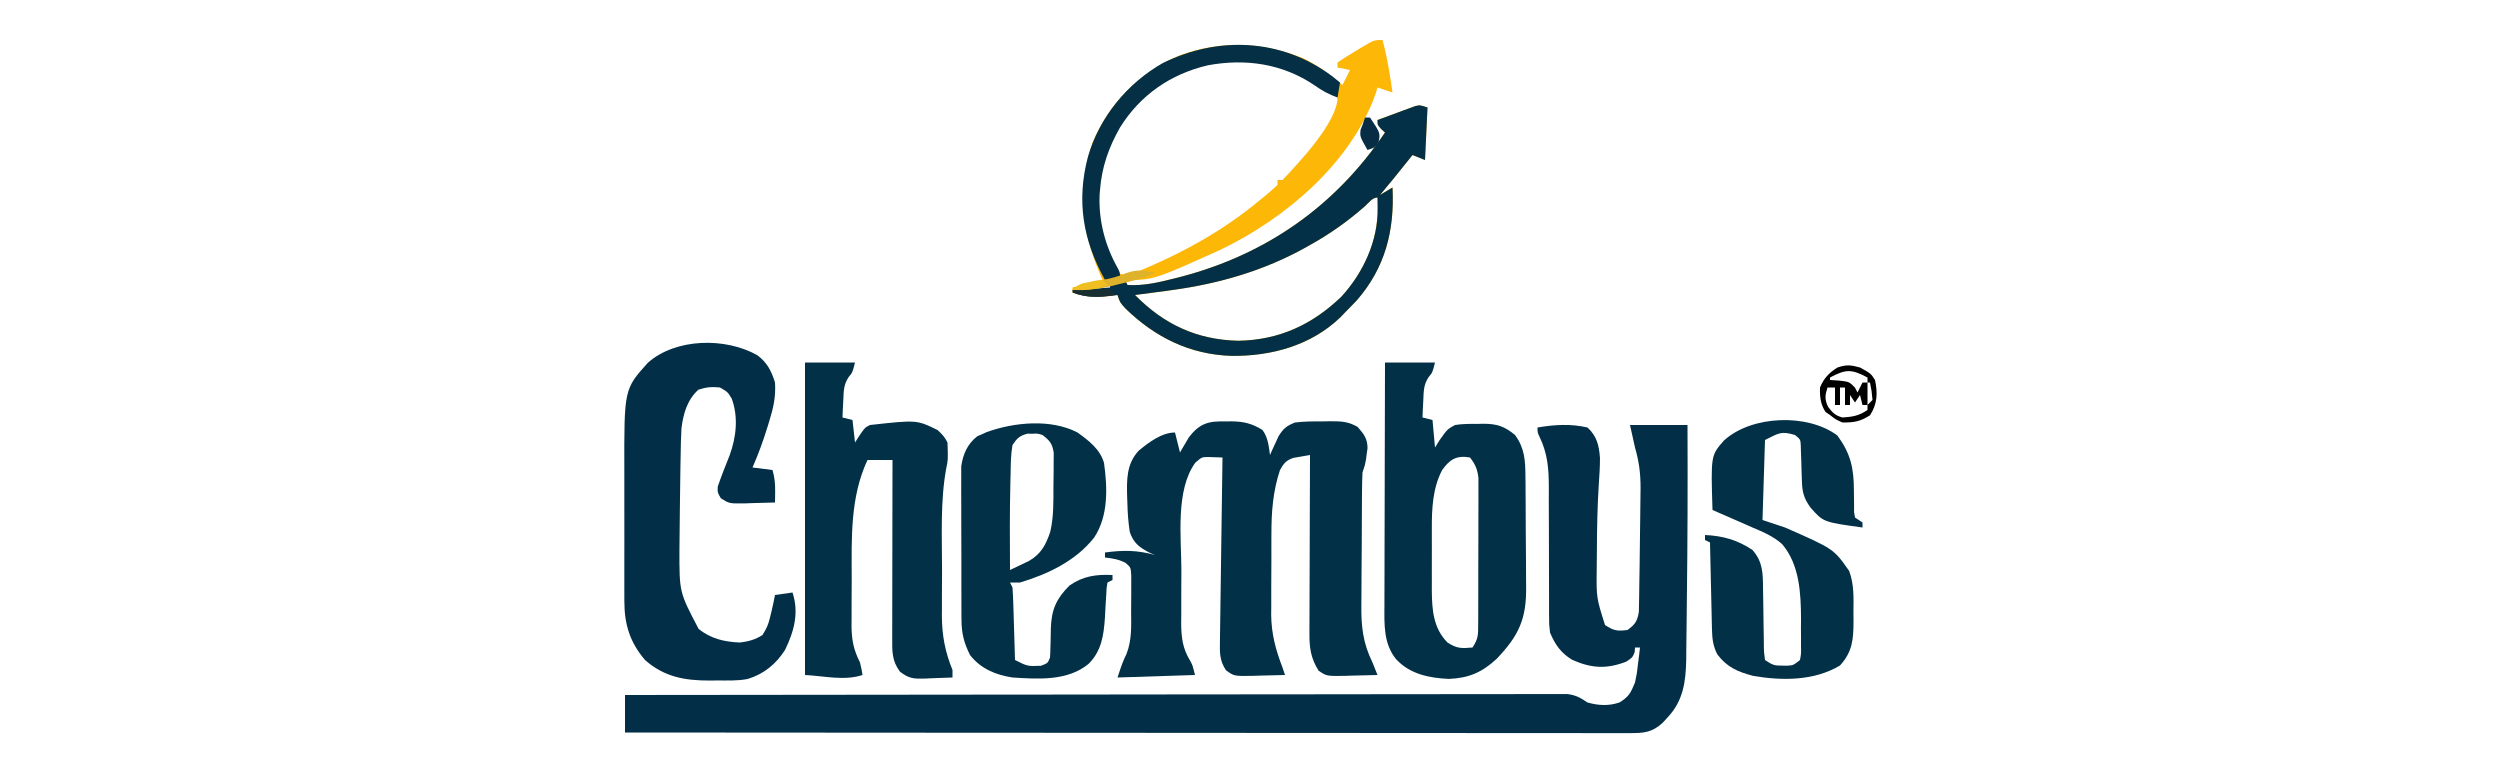 <?xml version="1.0" encoding="UTF-8"?>
<svg version="1.1" xmlns="http://www.w3.org/2000/svg" width="1000" height="308">
<path d="M0 0 C3.743 3.481 4.614 7.122 4.987 12.169 C5.003 15.662 4.77 19.123 4.527 22.605 C3.967 31.412 3.781 40.2 3.76 49.023 C3.75 51.526 3.719 54.029 3.688 56.531 C3.551 68.084 3.551 68.084 7 79 C10.491 81.327 11.892 81.503 16 81 C19.064 78.755 19.911 77.529 20.546 73.746 C20.577 71.826 20.577 71.826 20.609 69.867 C20.626 69.166 20.643 68.465 20.66 67.742 C20.709 65.453 20.73 63.165 20.75 60.875 C20.776 59.294 20.804 57.714 20.833 56.134 C20.901 52.169 20.943 48.204 20.978 44.239 C20.999 42.138 21.028 40.038 21.062 37.937 C21.118 34.395 21.157 30.854 21.188 27.312 C21.201 26.277 21.214 25.241 21.228 24.173 C21.233 18.377 20.607 13.566 19 8 C18.34 5.03 17.68 2.06 17 -1 C24.59 -1 32.18 -1 40 -1 C40.117 22.487 40.034 45.973 39.737 69.459 C39.702 72.187 39.675 74.914 39.654 77.642 C39.623 81.513 39.568 85.383 39.512 89.254 C39.505 90.409 39.499 91.563 39.492 92.753 C39.331 101.586 38.322 109.293 32.062 115.938 C31.393 116.668 30.724 117.399 30.035 118.152 C25.881 121.924 22.695 122.25 17.12 122.246 C16.078 122.25 16.078 122.25 15.014 122.253 C12.673 122.258 10.333 122.249 7.992 122.241 C6.301 122.241 4.611 122.243 2.92 122.246 C-1.734 122.25 -6.388 122.242 -11.042 122.232 C-16.058 122.224 -21.074 122.226 -26.089 122.228 C-34.782 122.229 -43.475 122.223 -52.168 122.211 C-64.737 122.195 -77.305 122.19 -89.874 122.187 C-110.264 122.183 -130.655 122.17 -151.045 122.151 C-170.856 122.133 -190.666 122.118 -210.476 122.11 C-211.697 122.109 -212.917 122.109 -214.175 122.108 C-220.298 122.106 -226.422 122.103 -232.545 122.101 C-283.363 122.08 -334.182 122.045 -385 122 C-385 117.05 -385 112.1 -385 107 C-336.675 106.932 -288.351 106.878 -240.026 106.847 C-234.324 106.843 -228.623 106.839 -222.921 106.835 C-221.786 106.834 -220.651 106.834 -219.481 106.833 C-201.087 106.82 -182.694 106.796 -164.3 106.769 C-145.434 106.741 -126.569 106.724 -107.703 106.718 C-96.056 106.714 -84.41 106.701 -72.763 106.676 C-64.783 106.66 -56.803 106.656 -48.823 106.659 C-44.215 106.661 -39.607 106.658 -34.999 106.642 C-30.782 106.628 -26.566 106.627 -22.35 106.637 C-20.823 106.639 -19.295 106.635 -17.767 106.625 C-15.694 106.613 -13.623 106.62 -11.55 106.631 C-9.821 106.629 -9.821 106.629 -8.058 106.627 C-4.648 107.043 -2.812 108.088 0 110 C4.359 111.217 8.578 111.476 12.875 109.938 C16.638 107.605 17.327 106.051 19 102 C19.778 98.354 19.778 98.354 20.188 94.625 C20.425 92.757 20.425 92.757 20.668 90.852 C20.832 89.44 20.832 89.44 21 88 C20.34 88 19.68 88 19 88 C18.938 88.897 18.938 88.897 18.875 89.812 C18 92 18 92 15.438 93.688 C7.572 96.691 1.671 96.328 -6 93 C-10.579 90.283 -12.964 86.879 -15 82 C-15.372 78.688 -15.372 78.688 -15.369 75.052 C-15.375 74.05 -15.375 74.05 -15.38 73.029 C-15.387 71.588 -15.386 70.148 -15.38 68.708 C-15.371 66.419 -15.381 64.131 -15.397 61.842 C-15.437 55.339 -15.438 48.836 -15.436 42.332 C-15.436 38.344 -15.455 34.356 -15.485 30.368 C-15.496 28.129 -15.484 25.891 -15.471 23.652 C-15.492 16.437 -15.969 10.393 -19.143 3.818 C-20 2 -20 2 -20 0 C-13.32 -1.156 -6.654 -1.558 0 0 Z " fill="#022F47" transform="translate(635,171)"/>
<path d="M0 0 C0.738 -0.007 1.476 -0.014 2.236 -0.021 C7.047 0.034 10.385 0.836 14.562 3.438 C16.757 6.468 17.063 9.778 17.562 13.438 C18.017 12.407 18.017 12.407 18.48 11.355 C18.899 10.454 19.318 9.553 19.75 8.625 C20.359 7.285 20.359 7.285 20.98 5.918 C22.974 2.793 24.097 1.822 27.562 0.438 C31.237 -0.012 34.864 -0.027 38.562 0 C39.547 -0.02 40.532 -0.04 41.547 -0.061 C45.947 -0.058 48.768 -0.024 52.625 2.215 C55.097 5.051 56.554 6.862 56.574 10.691 C56.467 11.453 56.36 12.215 56.25 13 C56.151 13.764 56.051 14.529 55.949 15.316 C55.562 17.438 55.562 17.438 54.562 20.438 C54.453 22.516 54.404 24.597 54.385 26.678 C54.373 27.967 54.36 29.256 54.347 30.584 C54.338 31.995 54.331 33.405 54.324 34.816 C54.32 35.529 54.316 36.242 54.312 36.977 C54.291 40.755 54.277 44.534 54.267 48.313 C54.256 52.194 54.222 56.075 54.182 59.956 C54.156 62.958 54.148 65.959 54.144 68.962 C54.139 70.391 54.128 71.82 54.109 73.249 C54.003 81.939 54.708 88.63 58.562 96.438 C59.241 98.1 59.91 99.765 60.562 101.438 C57.146 101.554 53.73 101.625 50.312 101.688 C49.344 101.721 48.376 101.755 47.379 101.789 C40.236 101.888 40.236 101.888 37.016 99.734 C33.855 94.738 33.277 90.45 33.335 84.618 C33.335 83.847 33.335 83.075 33.335 82.281 C33.336 79.743 33.351 77.206 33.367 74.668 C33.371 72.904 33.374 71.14 33.376 69.376 C33.383 64.741 33.403 60.107 33.425 55.473 C33.446 50.74 33.455 46.008 33.465 41.275 C33.486 31.996 33.52 22.717 33.562 13.438 C32.122 13.667 30.685 13.922 29.25 14.188 C28.449 14.327 27.649 14.466 26.824 14.609 C23.901 15.68 23.1 16.747 21.562 19.438 C18.745 27.853 18.105 36.288 18.129 45.098 C18.124 46.249 18.118 47.401 18.113 48.588 C18.107 51.002 18.108 53.416 18.116 55.83 C18.125 59.495 18.096 63.158 18.064 66.822 C18.063 69.185 18.063 71.548 18.066 73.91 C18.055 74.989 18.044 76.067 18.032 77.178 C18.102 84.905 19.792 91.252 22.562 98.438 C22.892 99.427 23.223 100.418 23.562 101.438 C20.146 101.554 16.73 101.625 13.312 101.688 C12.344 101.721 11.376 101.755 10.379 101.789 C3.185 101.888 3.185 101.888 -0.047 99.547 C-2.679 95.555 -2.54 92.435 -2.459 87.775 C-2.45 86.985 -2.44 86.194 -2.43 85.38 C-2.397 82.761 -2.357 80.142 -2.316 77.523 C-2.292 75.71 -2.268 73.897 -2.245 72.084 C-2.182 67.306 -2.113 62.529 -2.043 57.752 C-1.972 52.879 -1.907 48.006 -1.842 43.133 C-1.713 33.568 -1.577 24.003 -1.438 14.438 C-2.698 14.394 -3.958 14.351 -5.257 14.307 C-6.32 14.271 -6.32 14.271 -7.405 14.234 C-9.753 14.297 -9.753 14.297 -12.326 16.525 C-20.301 27.524 -17.929 46.427 -17.884 59.276 C-17.875 62.958 -17.904 66.639 -17.936 70.32 C-17.937 72.682 -17.937 75.044 -17.934 77.406 C-17.945 78.496 -17.956 79.586 -17.968 80.708 C-17.915 86.493 -17.414 90.723 -14.393 95.72 C-13.438 97.438 -13.438 97.438 -12.438 101.438 C-27.782 101.933 -27.782 101.933 -43.438 102.438 C-41.438 96.438 -41.438 96.438 -39.84 93.022 C-37.641 87.401 -37.955 81.775 -37.991 75.83 C-38 73.678 -37.971 71.53 -37.939 69.379 C-37.938 68.008 -37.938 66.637 -37.941 65.266 C-37.94 64.027 -37.938 62.789 -37.936 61.513 C-38.146 58.378 -38.146 58.378 -40.265 56.554 C-42.961 55.168 -45.441 54.778 -48.438 54.438 C-48.438 53.778 -48.438 53.117 -48.438 52.438 C-41.212 51.438 -35.481 51.475 -28.438 53.438 C-29.063 53.18 -29.689 52.922 -30.334 52.657 C-34.55 50.486 -36.965 48.823 -38.532 44.229 C-39.138 40.225 -39.42 36.356 -39.5 32.312 C-39.526 31.613 -39.553 30.913 -39.58 30.192 C-39.774 23.353 -39.86 17.01 -34.977 11.73 C-31.035 8.464 -25.759 4.438 -20.438 4.438 C-19.777 7.077 -19.117 9.717 -18.438 12.438 C-17.983 11.641 -17.983 11.641 -17.52 10.828 C-17.101 10.122 -16.682 9.415 -16.25 8.688 C-15.844 7.991 -15.438 7.295 -15.02 6.578 C-10.663 0.683 -6.945 -0.187 0 0 Z " fill="#023047" transform="translate(490.438,168.562)"/>
<path d="M0 0 C1.901 6.925 2.982 13.896 4 21 C2.02 20.34 0.04 19.68 -2 19 C-2.259 19.856 -2.518 20.712 -2.785 21.594 C-12.704 49.404 -39.076 71.603 -65 84 C-91.592 96 -91.592 96 -103 96 C-102.505 96.99 -102.505 96.99 -102 98 C-95.609 98.357 -89.93 97.06 -83.75 95.5 C-82.694 95.234 -81.638 94.967 -80.55 94.693 C-46.277 85.67 -18.769 66.303 1 37 C0.505 36.546 0.01 36.093 -0.5 35.625 C-2 34 -2 34 -2 32 C0.767 30.968 3.538 29.949 6.312 28.938 C7.098 28.643 7.884 28.348 8.693 28.045 C9.451 27.771 10.208 27.497 10.988 27.215 C11.685 26.958 12.381 26.702 13.099 26.437 C15 26 15 26 18 27 C17.67 33.93 17.34 40.86 17 48 C15.35 47.34 13.7 46.68 12 46 C11.481 46.652 10.961 47.305 10.426 47.977 C6.663 52.692 2.886 57.386 -1 62 C0.65 61.01 2.3 60.02 4 59 C4.863 76.125 1.148 91.081 -10.375 104.25 C-11.899 105.85 -13.44 107.435 -15 109 C-15.615 109.638 -16.23 110.276 -16.863 110.934 C-28.585 122.204 -44.481 126.521 -60.357 126.35 C-77.076 125.828 -90.906 118.939 -102.77 107.453 C-105 105 -105 105 -106 102 C-106.713 102.095 -107.426 102.191 -108.16 102.289 C-114.053 102.971 -118.432 103.104 -124 101 C-124 100.34 -124 99.68 -124 99 C-120.04 98.01 -116.08 97.02 -112 96 C-112.41 95.033 -112.82 94.066 -113.242 93.07 C-120.625 75.376 -122.159 59.42 -116 41 C-109.292 25.223 -97.067 12.913 -81.316 6.219 C-64.606 0.078 -48.532 0.747 -32.082 7.133 C-26.101 9.933 -21.045 13.771 -16 18 C-15.01 16.02 -14.02 14.04 -13 12 C-14.65 11.67 -16.3 11.34 -18 11 C-18 10.34 -18 9.68 -18 9 C-15.59 7.358 -13.197 5.85 -10.688 4.375 C-9.997 3.955 -9.307 3.535 -8.596 3.102 C-3.384 0 -3.384 0 0 0 Z M-99 26 C-99.575 26.565 -100.15 27.129 -100.742 27.711 C-108.913 36.39 -113.076 48.293 -114 60 C-114.054 60.665 -114.108 61.33 -114.164 62.016 C-114.579 72.204 -112.335 84.763 -106 93 C-103.212 94.466 -101.93 93.979 -98.891 93.066 C-80.594 85.508 -64.305 76.749 -49 64 C-48.282 63.417 -47.564 62.835 -46.824 62.234 C-45.174 60.872 -43.58 59.443 -42 58 C-42 57.34 -42 56.68 -42 56 C-41.34 56 -40.68 56 -40 56 C-33.416 49.054 -18 32.776 -18 23 C-19.961 21.529 -21.908 20.272 -24 19 C-24.897 18.435 -25.794 17.871 -26.719 17.289 C-50.892 2.524 -78.978 5.691 -99 26 Z M-18 21 C-17 23 -17 23 -17 23 Z M-7.048 66.505 C-13.915 72.538 -20.99 77.546 -29 82 C-29.878 82.496 -29.878 82.496 -30.774 83.003 C-47.271 92.217 -65.34 97.453 -84 100 C-84.72 100.102 -85.439 100.203 -86.181 100.308 C-90.45 100.908 -94.722 101.471 -99 102 C-87.41 113.769 -74.279 119.908 -57.688 120.312 C-41.442 120.021 -28.145 113.942 -16.441 102.664 C-7.694 93.118 -1.741 80.321 -1.938 67.188 C-1.947 66.397 -1.956 65.607 -1.965 64.793 C-1.976 64.201 -1.988 63.61 -2 63 C-4.118 63 -5.532 65.167 -7.048 66.505 Z M-116 99 C-116 99.33 -116 99.66 -116 100 C-113.36 100 -110.72 100 -108 100 C-108.33 99.34 -108.66 98.68 -109 98 C-111.428 98 -113.629 98.501 -116 99 Z " fill="#FCB707" transform="translate(553,16)"/>
<path d="M0 0 C3.955 2.915 5.676 6.327 7.105 10.934 C7.472 16.504 6.495 21 4.855 26.246 C4.631 26.987 4.406 27.728 4.175 28.492 C2.446 34.095 0.467 39.563 -1.895 44.934 C0.745 45.264 3.385 45.594 6.105 45.934 C6.978 48.928 7.214 51.569 7.168 54.684 C7.159 55.483 7.15 56.282 7.141 57.105 C7.129 57.709 7.117 58.312 7.105 58.934 C4.022 59.05 0.94 59.121 -2.145 59.184 C-3.454 59.234 -3.454 59.234 -4.789 59.285 C-11.19 59.383 -11.19 59.383 -14.566 57.23 C-15.895 54.934 -15.895 54.934 -15.801 52.59 C-14.358 48.362 -12.716 44.234 -11.051 40.09 C-8.382 32.806 -7.493 24.739 -10.207 17.371 C-11.825 14.714 -11.825 14.714 -14.895 12.934 C-18.13 12.582 -20.431 12.779 -23.52 13.809 C-28 17.817 -29.58 23.401 -30.309 29.267 C-30.516 33.074 -30.607 36.872 -30.645 40.684 C-30.671 42.087 -30.699 43.49 -30.728 44.894 C-30.796 48.519 -30.839 52.143 -30.872 55.769 C-30.894 57.898 -30.924 60.027 -30.957 62.156 C-31.017 66.165 -31.053 70.174 -31.082 74.184 C-31.095 75.389 -31.108 76.593 -31.122 77.835 C-31.157 94.842 -31.157 94.842 -23.465 109.461 C-18.659 113.427 -13.038 114.718 -6.895 114.934 C-3.492 114.53 -0.785 113.8 2.105 111.934 C3.754 109.274 4.417 107.849 5.105 104.934 C5.307 104.123 5.508 103.312 5.715 102.477 C6.222 100.302 6.683 98.126 7.105 95.934 C10.57 95.439 10.57 95.439 14.105 94.934 C16.786 102.975 14.739 110.499 11.105 117.934 C7.478 123.59 2.681 127.524 -3.814 129.525 C-7.858 130.319 -11.975 130.118 -16.082 130.121 C-16.99 130.133 -17.898 130.146 -18.834 130.158 C-28.905 130.18 -37.163 128.764 -44.895 121.934 C-50.914 114.86 -53.142 107.768 -53.153 98.476 C-53.157 97.766 -53.16 97.056 -53.164 96.325 C-53.173 93.995 -53.167 91.666 -53.16 89.336 C-53.162 87.698 -53.163 86.06 -53.166 84.422 C-53.169 80.992 -53.165 77.561 -53.155 74.131 C-53.144 69.773 -53.15 65.415 -53.162 61.057 C-53.17 57.672 -53.167 54.288 -53.162 50.903 C-53.161 49.298 -53.162 47.694 -53.167 46.09 C-53.242 13.6 -53.242 13.6 -43.77 3.059 C-32.654 -6.82 -12.792 -7.2 0 0 Z " fill="#022F47" transform="translate(302.895,142.066)"/>
<path d="M0 0 C6.6 0 13.2 0 20 0 C19 4 19 4 17.48 5.797 C15.39 8.908 15.484 11.54 15.312 15.25 C15.247 16.513 15.181 17.777 15.113 19.078 C15.076 20.042 15.039 21.007 15 22 C16.32 22.33 17.64 22.66 19 23 C19.33 25.97 19.66 28.94 20 32 C20.619 31.031 21.238 30.061 21.875 29.062 C24 26 24 26 26 25 C44.717 22.931 44.717 22.931 53 27 C54.818 28.625 55.906 29.812 57 32 C57.228 38.952 57.228 38.952 56.526 42.178 C54.067 55.368 54.814 69.506 54.815 82.869 C54.812 86.023 54.794 89.177 54.775 92.332 C54.772 94.367 54.77 96.402 54.77 98.438 C54.762 99.366 54.755 100.294 54.748 101.25 C54.775 109.033 56.037 115.803 59 123 C59 123.99 59 124.98 59 126 C56.103 126.135 53.212 126.234 50.312 126.312 C49.496 126.354 48.679 126.396 47.838 126.439 C43.413 126.529 41.595 126.46 37.98 123.668 C34.758 119.327 34.861 115.596 34.886 110.407 C34.886 109.637 34.886 108.866 34.886 108.071 C34.887 105.523 34.895 102.974 34.902 100.426 C34.904 98.659 34.906 96.892 34.907 95.125 C34.91 90.474 34.92 85.823 34.931 81.173 C34.942 76.427 34.946 71.681 34.951 66.936 C34.962 57.624 34.979 48.312 35 39 C31.7 39 28.4 39 25 39 C18.026 53.877 18.651 70.22 18.684 86.33 C18.688 89.588 18.664 92.846 18.639 96.104 C18.636 98.195 18.636 100.287 18.637 102.379 C18.628 103.343 18.618 104.306 18.609 105.299 C18.648 111.018 19.428 114.891 22 120 C22.688 122.938 22.688 122.938 23 125 C15.727 127.424 7.657 125.383 0 125 C0 83.75 0 42.5 0 0 Z " fill="#023047" transform="translate(322,145)"/>
<path d="M0 0 C6.6 0 13.2 0 20 0 C19 4 19 4 17.48 5.797 C15.39 8.908 15.484 11.54 15.312 15.25 C15.247 16.513 15.181 17.777 15.113 19.078 C15.076 20.042 15.039 21.007 15 22 C16.32 22.33 17.64 22.66 19 23 C19.33 26.63 19.66 30.26 20 34 C20.578 33.072 21.155 32.144 21.75 31.188 C24.923 26.693 24.923 26.693 28 25 C30.965 24.535 33.879 24.536 36.875 24.562 C38.06 24.533 38.06 24.533 39.27 24.502 C44.653 24.506 47.736 25.437 52 29 C55.783 34.087 56.121 39.029 56.177 45.224 C56.196 47.077 56.196 47.077 56.216 48.967 C56.224 50.307 56.232 51.648 56.238 52.988 C56.242 53.669 56.246 54.349 56.251 55.05 C56.271 58.652 56.286 62.253 56.295 65.854 C56.306 69.556 56.341 73.258 56.38 76.959 C56.407 79.822 56.415 82.685 56.418 85.548 C56.423 86.912 56.435 88.276 56.453 89.64 C56.618 102.498 53.611 109.133 44.699 118.5 C38.845 123.922 33.556 126.241 25.562 126.562 C17.646 126.208 10.02 124.674 4.438 118.688 C-0.588 112.529 -0.282 104.812 -0.227 97.291 C-0.227 96.237 -0.228 95.182 -0.228 94.096 C-0.227 90.628 -0.211 87.16 -0.195 83.691 C-0.192 81.28 -0.189 78.869 -0.187 76.457 C-0.179 70.123 -0.159 63.789 -0.137 57.455 C-0.117 50.986 -0.108 44.517 -0.098 38.049 C-0.076 25.366 -0.041 12.683 0 0 Z M22.875 43 C19.04 50.265 18.694 58.571 18.734 66.629 C18.732 67.503 18.731 68.378 18.729 69.279 C18.727 71.112 18.731 72.944 18.739 74.777 C18.75 77.559 18.739 80.341 18.727 83.123 C18.728 84.917 18.73 86.71 18.734 88.504 C18.73 89.323 18.726 90.142 18.722 90.986 C18.784 98.76 19.263 106.263 25 112 C28.68 114.453 30.654 114.395 35 114 C37.398 110.403 37.258 108.773 37.275 104.497 C37.28 103.841 37.285 103.185 37.29 102.51 C37.304 100.342 37.303 98.175 37.301 96.008 C37.305 94.5 37.309 92.991 37.314 91.483 C37.321 88.32 37.321 85.158 37.316 81.996 C37.31 77.948 37.327 73.901 37.35 69.854 C37.365 66.738 37.366 63.622 37.363 60.506 C37.363 59.014 37.368 57.522 37.378 56.03 C37.391 53.941 37.384 51.852 37.372 49.762 C37.373 48.574 37.374 47.386 37.374 46.163 C36.961 42.674 36.141 40.766 34 38 C28.682 37.046 25.902 38.727 22.875 43 Z " fill="#023047" transform="translate(554,145)"/>
<path d="M0 0 C4.443 3.18 9.097 6.735 10.609 12.203 C12.011 22.238 12.386 33.377 6.629 42.07 C-0.751 51.379 -11.81 56.669 -23 60 C-24.32 60 -25.64 60 -27 60 C-26.505 60.99 -26.505 60.99 -26 62 C-25.845 64.177 -25.75 66.358 -25.684 68.539 C-25.642 69.841 -25.6 71.143 -25.557 72.484 C-25.517 73.865 -25.477 75.245 -25.438 76.625 C-25.394 78.013 -25.351 79.401 -25.307 80.789 C-25.2 84.193 -25.098 87.596 -25 91 C-20.018 93.526 -20.018 93.526 -14.625 93.312 C-11.885 92.271 -11.885 92.271 -11 90 C-10.896 88.634 -10.845 87.264 -10.824 85.895 C-10.8 85.075 -10.777 84.256 -10.752 83.412 C-10.709 81.699 -10.678 79.985 -10.658 78.271 C-10.409 70.859 -8.533 66.533 -3.188 61.188 C2.37 57.374 7.355 56.729 14 57 C14 57.66 14 58.32 14 59 C13.01 59.495 13.01 59.495 12 60 C11.597 62.197 11.597 62.197 11.508 64.848 C11.442 65.846 11.376 66.844 11.309 67.873 C11.188 69.972 11.073 72.071 10.965 74.17 C10.491 81.155 9.582 87.487 4.389 92.58 C-4.016 99.484 -15.74 98.65 -26 98 C-32.759 96.955 -38.704 94.515 -43 89 C-45.475 84.004 -46.379 80.369 -46.404 74.707 C-46.411 74.015 -46.418 73.323 -46.425 72.61 C-46.443 70.344 -46.439 68.079 -46.434 65.812 C-46.438 64.225 -46.443 62.638 -46.449 61.05 C-46.458 57.732 -46.456 54.413 -46.446 51.095 C-46.435 46.855 -46.455 42.615 -46.484 38.375 C-46.502 35.1 -46.502 31.824 -46.496 28.549 C-46.496 26.986 -46.502 25.423 -46.515 23.86 C-46.53 21.671 -46.519 19.483 -46.502 17.293 C-46.502 16.051 -46.501 14.808 -46.501 13.528 C-45.816 8.704 -44.051 4.611 -40.105 1.512 C-39.473 1.24 -38.84 0.968 -38.188 0.688 C-37.562 0.403 -36.937 0.118 -36.293 -0.176 C-25.38 -4.099 -10.686 -5.566 0 0 Z M-26 5 C-26.669 8.718 -26.7 12.417 -26.75 16.188 C-26.779 17.279 -26.808 18.371 -26.838 19.496 C-27.116 31.327 -27.099 43.166 -27 55 C-25.391 54.245 -23.788 53.478 -22.188 52.707 C-21.294 52.281 -20.401 51.856 -19.48 51.417 C-14.572 48.613 -12.656 44.952 -10.898 39.723 C-9.515 33.835 -9.628 27.818 -9.629 21.799 C-9.625 19.74 -9.588 17.683 -9.551 15.625 C-9.547 14.32 -9.543 13.016 -9.539 11.672 C-9.531 10.487 -9.523 9.302 -9.514 8.081 C-10.094 4.401 -11.089 3.245 -14 1 C-15.977 0.378 -15.977 0.378 -18 0.5 C-18.99 0.485 -18.99 0.485 -20 0.469 C-23.189 1.316 -24.132 2.226 -26 5 Z " fill="#023047" transform="translate(431,173)"/>
<path d="M0 0 C5.37 7.323 6.619 13.139 6.625 22.188 C6.634 24.154 6.655 26.12 6.691 28.086 C6.692 28.946 6.693 29.807 6.694 30.693 C6.815 31.392 6.937 32.092 7.062 32.812 C8.053 33.472 9.043 34.133 10.062 34.812 C10.062 35.472 10.062 36.133 10.062 36.812 C-5.632 34.654 -5.632 34.654 -10.75 28.812 C-13.488 25.058 -14.057 22.516 -14.184 17.996 C-14.216 17.067 -14.249 16.139 -14.283 15.182 C-14.345 13.223 -14.402 11.265 -14.455 9.307 C-14.489 8.379 -14.523 7.452 -14.559 6.496 C-14.584 5.646 -14.609 4.796 -14.635 3.92 C-14.754 1.597 -14.754 1.597 -16.938 -0.188 C-22.482 -1.826 -23.261 -1.026 -28.938 1.812 C-29.267 12.373 -29.598 22.933 -29.938 33.812 C-26.968 34.803 -23.997 35.792 -20.938 36.812 C-1.446 45.36 -1.446 45.36 4.738 54.211 C6.756 59.699 6.495 65.015 6.438 70.812 C6.449 71.975 6.461 73.138 6.473 74.336 C6.448 81.498 6.071 86.522 1.062 92 C-9.202 98.202 -22.182 98.163 -33.707 96.156 C-39.827 94.534 -44.123 92.711 -47.984 87.594 C-49.675 84.435 -50.062 81.323 -50.143 77.778 C-50.163 76.998 -50.183 76.217 -50.203 75.413 C-50.22 74.581 -50.237 73.748 -50.254 72.891 C-50.285 71.601 -50.285 71.601 -50.317 70.285 C-50.382 67.544 -50.441 64.803 -50.5 62.062 C-50.543 60.202 -50.587 58.341 -50.631 56.48 C-50.738 51.925 -50.839 47.369 -50.938 42.812 C-51.597 42.483 -52.258 42.153 -52.938 41.812 C-52.938 41.153 -52.938 40.492 -52.938 39.812 C-45.734 40.161 -39.987 41.761 -33.938 45.812 C-29.784 50.577 -29.783 55.052 -29.727 61.129 C-29.699 62.796 -29.67 64.464 -29.641 66.131 C-29.599 68.76 -29.562 71.389 -29.536 74.018 C-29.509 76.556 -29.463 79.092 -29.414 81.629 C-29.411 82.419 -29.408 83.208 -29.404 84.022 C-29.383 86.47 -29.383 86.47 -28.938 89.812 C-25.94 91.811 -25.304 92.088 -21.938 92.062 C-21.257 92.068 -20.576 92.073 -19.875 92.078 C-17.613 91.912 -17.613 91.912 -14.938 89.812 C-14.47 87.217 -14.47 87.217 -14.539 84.168 C-14.535 83.015 -14.531 81.862 -14.527 80.674 C-14.539 79.461 -14.551 78.249 -14.562 77 C-14.551 75.83 -14.539 74.66 -14.527 73.455 C-14.561 63.185 -15.12 51.582 -22.105 43.441 C-25.628 40.309 -29.627 38.628 -33.938 36.812 C-35.34 36.195 -36.741 35.575 -38.141 34.953 C-42.063 33.216 -45.997 31.509 -49.938 29.812 C-50.614 7.988 -50.614 7.988 -45.355 2.016 C-34.341 -8.063 -11.969 -8.913 0 0 Z " fill="#023047" transform="translate(734.938,174.188)"/>
<path d="M0 0 C-0.33 6.93 -0.66 13.86 -1 21 C-2.65 20.34 -4.3 19.68 -6 19 C-6.519 19.652 -7.039 20.305 -7.574 20.977 C-11.337 25.692 -15.114 30.386 -19 35 C-17.35 34.01 -15.7 33.02 -14 32 C-13.137 49.125 -16.852 64.081 -28.375 77.25 C-29.899 78.85 -31.44 80.435 -33 82 C-33.615 82.638 -34.23 83.276 -34.863 83.934 C-46.585 95.204 -62.481 99.521 -78.357 99.35 C-95.076 98.828 -108.906 91.939 -120.77 80.453 C-123 78 -123 78 -124 75 C-124.713 75.095 -125.426 75.191 -126.16 75.289 C-132.053 75.971 -136.432 76.104 -142 74 C-138.838 72.946 -136.131 72.687 -132.812 72.438 C-131.726 72.354 -130.639 72.27 -129.52 72.184 C-128.688 72.123 -127.857 72.062 -127 72 C-127 71.34 -127 70.68 -127 70 C-124.03 69.505 -124.03 69.505 -121 69 C-120.505 69.99 -120.505 69.99 -120 71 C-113.609 71.357 -107.93 70.06 -101.75 68.5 C-100.694 68.234 -99.638 67.967 -98.55 67.693 C-64.277 58.67 -36.769 39.303 -17 10 C-17.495 9.546 -17.99 9.092 -18.5 8.625 C-20 7 -20 7 -20 5 C-17.233 3.968 -14.462 2.949 -11.688 1.938 C-10.902 1.643 -10.116 1.348 -9.307 1.045 C-8.549 0.771 -7.792 0.497 -7.012 0.215 C-6.315 -0.042 -5.619 -0.298 -4.901 -0.563 C-3 -1 -3 -1 0 0 Z M-25.048 39.505 C-31.915 45.538 -38.99 50.546 -47 55 C-47.878 55.496 -47.878 55.496 -48.774 56.003 C-65.271 65.217 -83.34 70.453 -102 73 C-102.72 73.102 -103.439 73.203 -104.181 73.308 C-108.45 73.908 -112.722 74.471 -117 75 C-105.41 86.769 -92.279 92.908 -75.688 93.312 C-59.442 93.021 -46.145 86.942 -34.441 75.664 C-25.694 66.118 -19.741 53.321 -19.938 40.188 C-19.947 39.397 -19.956 38.607 -19.965 37.793 C-19.976 37.201 -19.988 36.61 -20 36 C-22.118 36 -23.532 38.167 -25.048 39.505 Z " fill="#033046" transform="translate(571,43)"/>
<path d="M0 0 C1.131 0.888 2.259 1.78 3.375 2.688 C3.045 4.668 2.715 6.647 2.375 8.688 C-1.07 7.425 -3.847 5.96 -6.812 3.812 C-19.638 -4.879 -34.449 -6.98 -49.5 -4.188 C-64.349 -0.709 -76.515 7.663 -84.625 20.688 C-89.165 28.706 -91.895 36.445 -92.625 45.688 C-92.679 46.353 -92.733 47.018 -92.789 47.703 C-93.206 57.932 -90.598 67.915 -85.613 76.797 C-84.625 78.688 -84.625 78.688 -84.625 80.688 C-87.595 81.183 -87.595 81.183 -90.625 81.688 C-99.463 65.813 -102.103 50.114 -97.462 32.451 C-92.871 16.574 -81.807 3.065 -67.488 -5.102 C-45.226 -16.004 -20.113 -14.892 0 0 Z " fill="#042F45" transform="translate(532.625,30.312)"/>
<path d="M0 0 C4.346 2.414 4.346 2.414 6 5 C7.126 10.319 6.95 14.516 4 19.125 C-0.012 21.632 -2.251 22 -7 22 C-9.812 20.75 -9.812 20.75 -12 19 C-12.578 18.608 -13.155 18.216 -13.75 17.812 C-15.813 14.822 -16.118 11.545 -16 8 C-14.42 4.259 -12.427 2.142 -9 0 C-5.358 -1.214 -3.693 -1.014 0 0 Z M-12 4 C-12 4.33 -12 4.66 -12 5 C-10.742 5.082 -9.484 5.165 -8.188 5.25 C-4.278 5.714 -4.278 5.714 -2 8.062 C-1.67 8.702 -1.34 9.341 -1 10 C-0.34 8.68 0.32 7.36 1 6 C1.66 6 2.32 6 3 6 C3 5.34 3 4.68 3 4 C-3.374 0.6 -5.626 0.6 -12 4 Z M3 6 C3 8.97 3 11.94 3 15 C3.66 14.34 4.32 13.68 5 13 C4.677 9.403 4.677 9.403 4 6 C3.67 6 3.34 6 3 6 Z M-13 8 C-14.003 11.191 -14.187 12.576 -12.812 15.688 C-10.873 18.162 -10.012 19.163 -7 20 C-2.82 19.707 -0.511 19.341 3 17 C3 16.34 3 15.68 3 15 C2.34 15 1.68 15 1 15 C0.67 13.68 0.34 12.36 0 11 C-0.99 12.485 -0.99 12.485 -2 14 C-2.66 13.01 -3.32 12.02 -4 11 C-4 12.32 -4 13.64 -4 15 C-4.66 15 -5.32 15 -6 15 C-6 12.69 -6 10.38 -6 8 C-6.66 8 -7.32 8 -8 8 C-8 10.31 -8 12.62 -8 15 C-8.66 15 -9.32 15 -10 15 C-10 12.69 -10 10.38 -10 8 C-10.99 8 -11.98 8 -13 8 Z " fill="#000000" transform="translate(744,147)"/>
<path d="M0 0 C-4.537 2.445 -9.265 3.439 -14.25 4.625 C-15.625 4.969 -15.625 4.969 -17.027 5.32 C-22.501 6.632 -27.373 7.251 -33 7 C-30.207 4.207 -27.743 4.243 -23.875 3.562 C-19.613 2.79 -15.549 2 -11.562 0.25 C-7.102 -1.315 -4.583 -0.9 0 0 Z " fill="#DEB22A" transform="translate(462,109)"/>
<path d="M0 0 C0.66 0 1.32 0 2 0 C6.151 6.227 6.151 6.227 5.438 9.875 C4 12 4 12 1 13 C-2.069 7.599 -2.069 7.599 -1.75 4.812 C-1.379 3.915 -1.379 3.915 -1 3 C-0.67 2.01 -0.34 1.02 0 0 Z " fill="#062D44" transform="translate(546,47)"/>
<path d="M0 0 C2.459 -0.054 4.916 -0.094 7.375 -0.125 C8.423 -0.15 8.423 -0.15 9.492 -0.176 C11.329 -0.193 13.166 -0.103 15 0 C15.66 0.66 16.32 1.32 17 2 C10.74 2.932 5.978 3.209 0 1 C0 0.67 0 0.34 0 0 Z " fill="#182E30" transform="translate(429,116)"/>
<path d="M0 0 C0.66 0.66 1.32 1.32 2 2 C-2.927 3.971 -6.78 4.18 -12 4 C-9.62 1.62 -8.256 1.413 -5 0.75 C-4.113 0.559 -3.226 0.368 -2.312 0.172 C-1.549 0.115 -0.786 0.058 0 0 Z " fill="#EFBF21" transform="translate(441,112)"/>
</svg>
